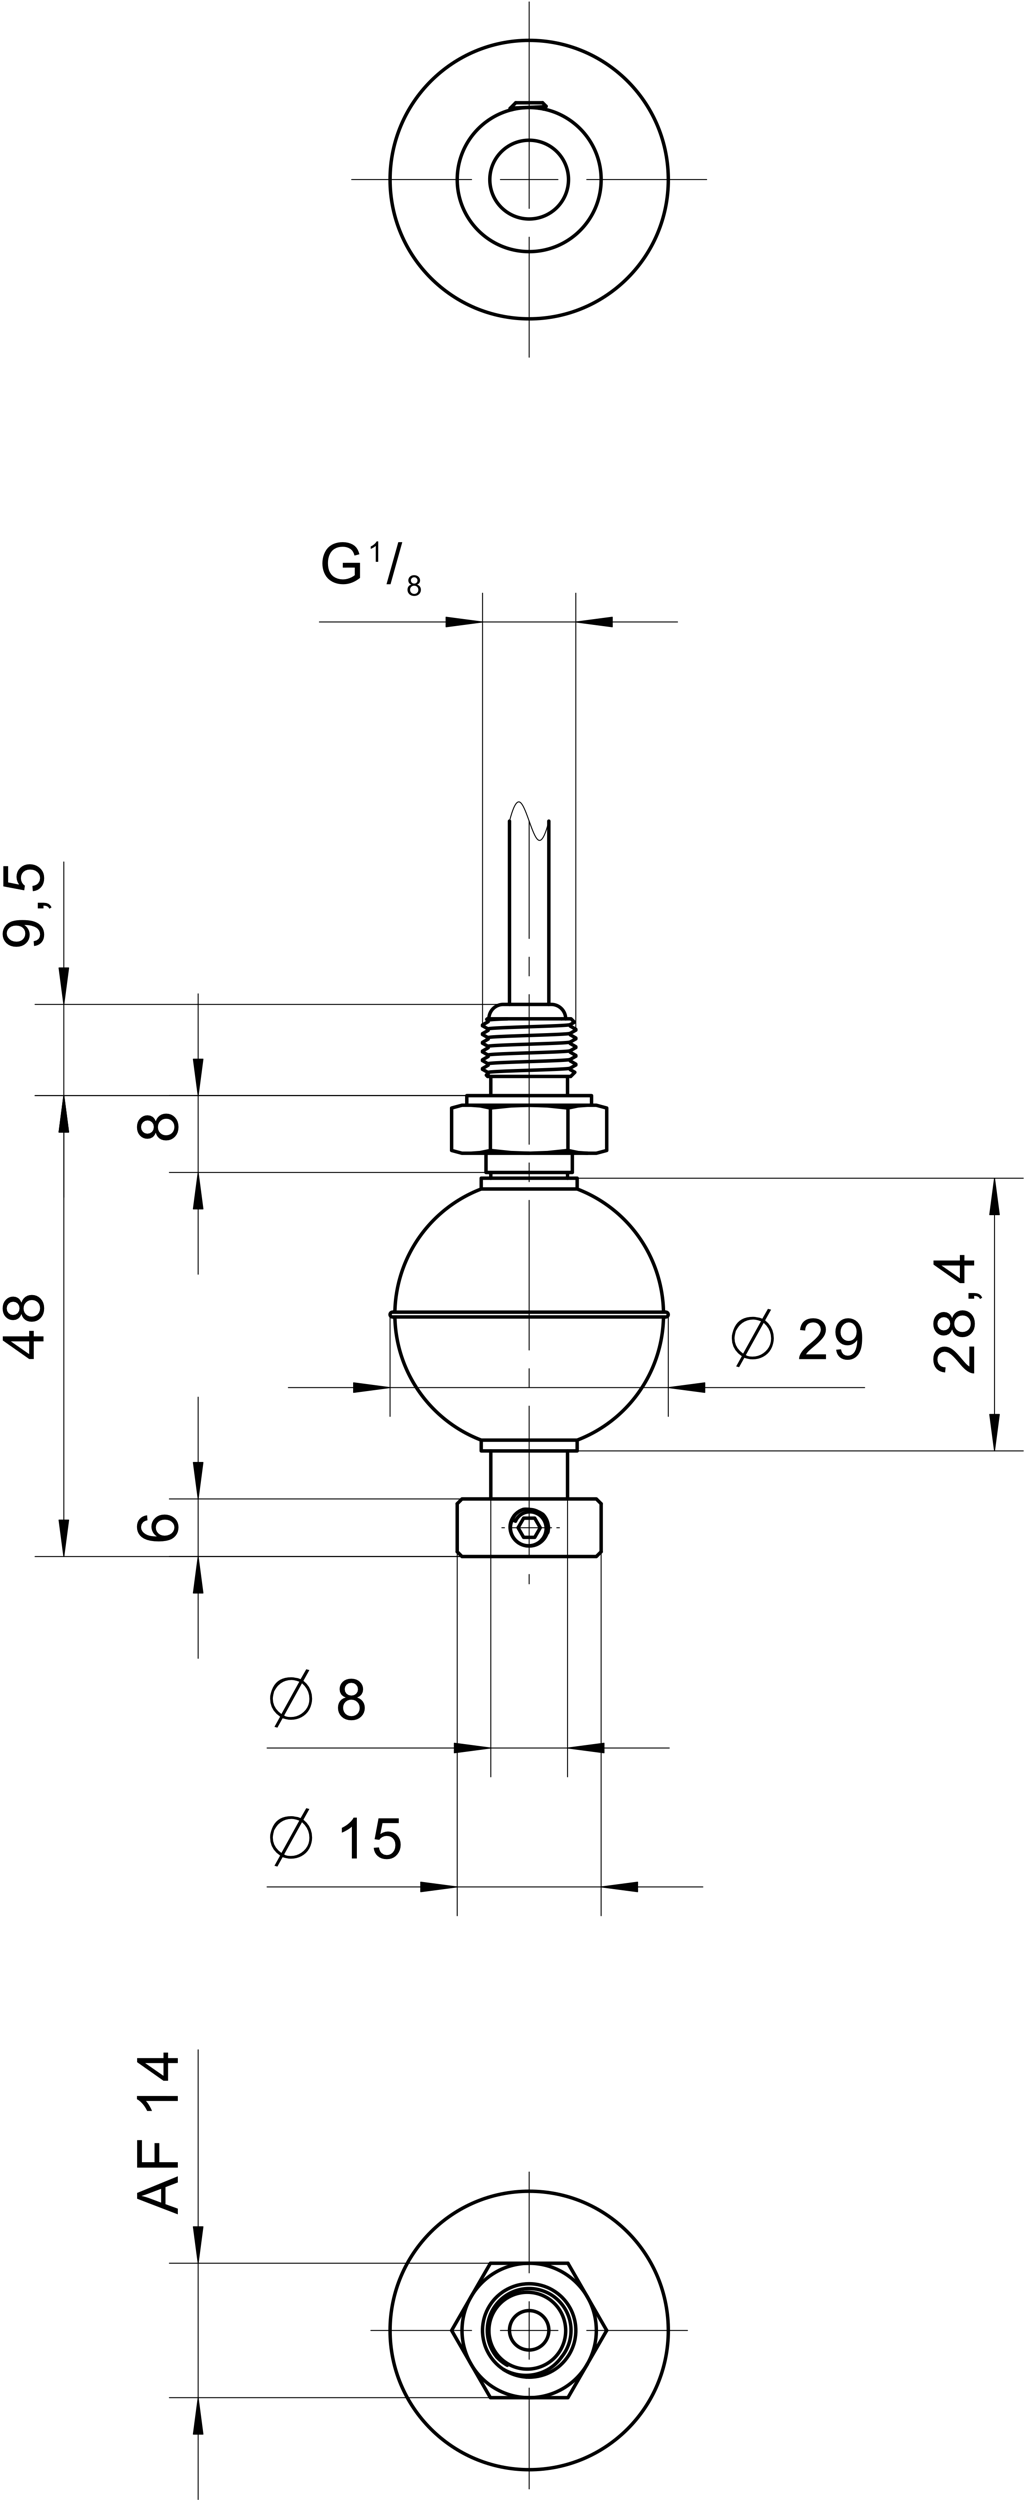 <svg fill="#000000" viewBox="0 0 202.67 492" xmlns="http://www.w3.org/2000/svg"><path d="m90.996 306.33h-57.637m57.637-11.338h-57.637m5.669 31.369v-51.401" fill="none" stroke="#000" stroke-linecap="round" stroke-linejoin="round" stroke-miterlimit="10" stroke-width=".189"/><path d="M28.97 298.204l.078.979-.5.158-.341.214-.316.445-.106.539.066.44.197.384.26.288.33.244.398.201.36.117.43.087.497.052.567.023-.33-.255-.268-.29-.207-.325-.145-.348-.087-.358-.029-.371.045-.473.136-.436.227-.4.319-.363.388-.304.44-.216.493-.13.548-.043.49.036.47.109.444.181.397.244.33.296.264.352.19.395.115.43.039.466-.038.473-.106.438-.182.4-.252.366-.324.327-.41.28-.503.217-.597.155-.69.093-.785.031-.879-.033-.776-.103-.676-.172-.574-.24-.472-.31-.331-.32-.257-.36-.184-.405-.11-.445-.037-.485.033-.452.099-.408.165-.366.234-.322.289-.272.341-.212.392-.152zm3.455 4.017l.498-.052.474-.16.41-.261.3-.347.183-.397.06-.417-.057-.396-.166-.356-.28-.319-.376-.25-.455-.149-.536-.049-.515.048-.434.148-.358.247-.266.32-.16.372-.054.422.054.423.16.377.266.332.351.258.417.154.484.052" fill-rule="evenodd"/><path d="m39.028 306.33-0.945 7.182m0 0h1.89m0 0-0.945-7.181m-0.912 7.181v-0.255m0 0.255v-0.255m0.096 0.255v-0.984m0.096 0.984v-1.712m0.096 1.712v-2.441m0.096 2.441v-3.172m0.096 3.172v-3.9m0.096 3.9v-4.63m0.096 4.63v-5.359m0.096 5.359v-6.088m0.096 6.088v-6.817m0.96 6.817v-0.255m0 0.255v-0.255m-0.096 0.255v-0.984m-0.096 0.984v-1.712m-0.096 1.712v-2.441m-0.096 2.441v-3.172m-0.096 3.172v-3.9m-0.096 3.9v-4.63m-0.096 4.63v-5.359m-0.096 5.359v-6.088m-0.096 6.088v-6.817m-0.048-11.703 0.945-7.181m0-1e-3h-1.89m0 0 0.945 7.182m0.912-7.182v0.254m0-0.254v0.254m-0.096-0.254v0.983m-0.096-0.983v1.714m-0.096-1.714v2.442m-0.096-2.442v3.171m-0.096-3.171v3.9m-0.096-3.9v4.63m-0.096-4.63v5.36m-0.096-5.36v6.089m-0.096-6.089v6.817m-0.96-6.817v0.254m0-0.254v0.254m0.096-0.254v0.983m0.096-0.983v1.714m0.096-1.714v2.442m0.096-2.442v3.171m0.096-3.171v3.9m0.096-3.9v4.63m0.096-4.63v5.36m0.096-5.36v6.089m0.096-6.089v6.817m57.687 0.363v54.691m15.117-54.691v54.691m20.031-5.669h-79.21" fill="none" stroke="#000" stroke-linecap="round" stroke-linejoin="round" stroke-miterlimit="10" stroke-width=".189"/><path d="M68.092 334.07l-.373-.17-.302-.215-.233-.254-.22-.458-.074-.537.04-.42.117-.385.197-.35.275-.316.34-.26.392-.186.444-.112.496-.038.5.039.446.115.396.19.347.268.279.32.2.354.12.388.04.42-.074.522-.221.451-.228.253-.293.211-.364.17.452.193.373.258.295.324.216.38.13.427.042.473-.045.494-.137.452-.226.41-.32.371-.39.307-.45.217-.507.132-.565.043-.564-.043-.507-.132-.45-.217-.391-.307-.319-.375-.227-.416-.137-.46-.045-.504.044-.492.132-.436.217-.378.304-.316.376-.239zm-.196-1.667l.09.516.275.413.422.27.529.091.517-.089.414-.267.274-.4.09-.48-.093-.497-.283-.41-.419-.278-.51-.093-.517.09-.418.27-.279.397zm-.317 3.7l.05.413.146.4.25.35.346.263.41.16.438.054.44-.051.39-.152.334-.25.254-.33.154-.385.05-.439-.053-.447-.157-.392-.264-.336-.34-.258-.395-.155-.447-.052-.437.052-.384.152-.332.255-.252.332-.152.382-.05.434M61.332 335.373l-.175.563-.236.51-.297.457-.361.404-.423.353-.456.285-.481.224-.506.158-.528.097-.553.03-.477-.02-.618-.12-.357-.098-.199-.06-1.033 1.85-.577-.16 1.114-2.007-.71-.563-.551-.633-.393-.708-.236-.782-.079-.853.02-.537.119-.538.19-.609.236-.541.283-.474.328-.405.375-.336.422-.28.475-.217.524-.155.576-.093.627-.031.378.02.438.079.477.08.537.198 1.114-1.948.614.16-1.172 2.107.615.575.48.64.341.708.206.774.068.842-.035.521zm-1.85-4.097l-3.518 6.344.32.165.43.1.543.032.572-.041.543-.12.513-.204.484-.283.45-.365.402-.433.312-.474.224-.513.133-.553.043-.592-.057-.695-.173-.655-.291-.612-.407-.57zm-2.047-.655l-.602.043-.562.13-.524.213-.488.301-.45.387-.25.289-.27.39-.294.493-.143.593-.087.477-.029.363.07.7.2.65.34.606.473.557.608.508 3.52-6.361-.575-.188-.504-.113-.433-.038" fill-rule="evenodd"/><path d="m96.667 344.01-7.183-0.945m0 0v1.89m0 0 7.183-0.945m-7.183-0.912h0.255m-0.255 0h0.255m-0.255 0.096h0.984m-0.984 0.096h1.712m-1.712 0.096h2.443m-2.443 0.096h3.17m-3.17 0.096h3.9m-3.9 0.096h4.63m-4.63 0.096h5.359m-5.359 0.096h6.088m-6.088 0.096h6.818m-6.818 0.96h0.255m-0.255 0h0.255m-0.255-0.096h0.984m-0.984-0.096h1.712m-1.712-0.096h2.443m-2.443-0.096h3.17m-3.17-0.096h3.9m-3.9-0.096h4.63m-4.63-0.096h5.359m-5.359-0.096h6.088m-6.088-0.096h6.818m15.482-0.048 7.18 0.945m0 0v-1.89m0 0-7.18 0.945m7.18 0.912h-0.253m0.253 0h-0.253m0.253-0.096h-0.981m0.981-0.096h-1.712m1.712-0.096h-2.44m2.44-0.096h-3.17m3.17-0.096h-3.899m3.899-0.096h-4.628m4.628-0.096h-5.357m5.357-0.096h-6.086m6.086-0.096h-6.816m6.816-0.96h-0.253m0.253 0h-0.253m0.253 0.096h-0.981m0.981 0.096h-1.712m1.712 0.096h-2.44m2.44 0.096h-3.17m3.17 0.096h-3.899m3.899 0.096h-4.628m4.628 0.096h-5.357m5.357 0.096h-6.086m6.086 0.096h-6.816m-7.924-302.95v-11.344m0 17.008v23.625m0-46.297v-23.624m-11.339 34.96h-23.621m29.292 0h11.339m5.669 0h23.621m-34.961-25.512v2.832m0 5.672v11.336m0 5.672v2.832m-14.172 267.21v71.635m28.345-71.635v71.635m20.033-5.67h-85.827" fill="none" stroke="#000" stroke-linecap="round" stroke-linejoin="round" stroke-miterlimit="10" stroke-width=".189"/><path d="M70.284 365.753H69.3v-6.27l-.261.227-.312.226-.362.227-.37.206-.344.17-.32.132v-.951l.4-.205.376-.224.346-.246.322-.266.372-.364.292-.356.212-.351h.633M73.605 363.655l1.032-.088.11.461.177.38.244.296.463.282.548.095.45-.06.4-.178.352-.298.274-.396.164-.473.054-.55-.053-.523-.159-.443-.264-.363-.345-.27-.412-.163-.477-.055-.454.055-.404.164-.342.247-.259.311-.924-.12.776-4.115h3.984v.94h-3.197l-.432 2.153.489-.28.505-.167.519-.057.505.046.464.138.422.225.38.32.317.388.225.441.135.494.045.545-.04.526-.118.488-.2.452-.275.414-.332.35-.376.273-.42.195-.465.116-.512.04-.522-.039-.472-.115-.421-.192-.372-.266-.308-.331-.233-.381-.16-.431M61.332 362.712l-.175.561-.236.51-.297.457-.361.405-.423.353-.456.286-.481.223-.506.16-.528.094-.553.032-.477-.02-.618-.118-.357-.1-.199-.06-1.033 1.849-.577-.159 1.114-2.009-.71-.56-.551-.635-.393-.708-.236-.78-.079-.856.02-.535.119-.538.19-.61.236-.54.283-.475.328-.404.375-.336.422-.28.475-.218.524-.153.576-.095.627-.029.378.019.438.08.477.078.537.2 1.114-1.949.614.16-1.172 2.107.615.574.48.642.341.706.206.775.068.841-.035.523zm-1.85-4.096l-3.518 6.343.32.165.43.1.543.033.572-.04.543-.122.513-.204.484-.284.45-.364.402-.434.312-.473.224-.512.133-.553.043-.594-.057-.694-.173-.655-.291-.612-.407-.57zm-2.047-.656l-.602.043-.562.128-.524.216-.488.301-.45.385-.25.291-.27.39-.294.493-.143.591-.087.478-.029.361.07.7.2.652.34.606.473.556.608.509 3.52-6.363-.575-.188-.504-.112-.433-.037" fill-rule="evenodd"/><path d="m90.052 371.35-7.181-0.945m-1e-3 0v1.89m0 1e-3 7.182-0.945m-7.182-0.912h0.254m-0.254 0h0.254m-0.254 0.096h0.983m-0.983 0.095h1.713m-1.713 0.097h2.442m-2.442 0.095h3.17m-3.17 0.097h3.9m-3.9 0.096h4.628m-4.628 0.095h5.358m-5.358 0.097h6.087m-6.087 0.096h6.816m-6.816 0.96h0.254m-0.254 0h0.254m-0.254-0.096h0.983m-0.983-0.097h1.713m-1.713-0.095h2.442m-2.442-0.096h3.17m-3.17-0.096h3.9m-3.9-0.097h4.628m-4.628-0.096h5.358m-5.358-0.095h6.087m-6.087-0.097h6.816m28.711-0.048 7.182 0.946m0 0v-1.89m0-1e-3 -7.182 0.946m7.182 0.912h-0.254m0.254 0h-0.254m0.254-0.096h-0.983m0.983-0.097h-1.712m1.712-0.095h-2.442m2.442-0.096h-3.171m3.171-0.096h-3.9m3.9-0.097h-4.628m4.628-0.096h-5.358m5.358-0.095h-6.087m6.087-0.097h-6.816m6.816-0.959h-0.254m0.254 0h-0.254m0.254 0.096h-0.983m0.983 0.095h-1.712m1.712 0.097h-2.442m2.442 0.095h-3.171m3.171 0.097h-3.9m3.9 0.096h-4.628m4.628 0.095h-5.358m5.358 0.097h-6.087m6.087 0.096h-6.816m12.864-112.59v20.037m-54.803-20.037v20.037m-20.032-5.671h113.51" fill="none" stroke="#000" stroke-linecap="round" stroke-linejoin="round" stroke-miterlimit="10" stroke-width=".189"/><path d="M162.684 266.535v.945h-5.296l.024-.348.09-.335.162-.358.216-.356.268-.352.248-.272.299-.294.346-.313.886-.745.421-.374.352-.34.285-.302.219-.267.255-.41.153-.398.05-.379-.105-.537-.316-.447-.305-.225-.363-.133-.418-.046-.443.048-.38.142-.315.237-.237.32-.144.393-.05.467-1.013-.104.088-.53.16-.466.231-.396.304-.33.368-.26.425-.186.484-.112.543-.036.545.039.487.12.427.2.366.28.294.338.21.378.127.414.041.455-.049.476-.148.47-.159.314-.22.327-.277.336-.263.281-.341.33-.417.375-1.012.867-.379.337-.237.232-.231.264-.185.266M164.688 265.627l.945-.087.175.575.285.392.387.226.481.075.426-.052.368-.156.312-.241.25-.31.202-.41.165-.53.081-.396.05-.401.016-.407-.006-.196-.22.294-.27.256-.318.216-.349.161-.368.096-.388.032-.479-.045-.438-.136-.402-.224-.364-.316-.301-.391-.216-.445-.128-.504-.044-.563.045-.579.135-.521.224-.46.313-.401.383-.327.428-.23.475-.14.517-.046.507.045.474.142.446.233.398.32.328.4.258.483.122.338.095.394.067.45.041.507.013.563-.013.589-.039.539-.068.489-.093.441-.12.39-.187.426-.229.374-.268.317-.31.265-.343.208-.371.15-.399.088-.429.029-.448-.03-.407-.1-.361-.16-.32-.229-.268-.288-.21-.341-.147-.393zm4.03-3.536l-.051-.526-.152-.449-.252-.368-.319-.277-.361-.166-.402-.056-.42.06-.38.178-.342.298-.271.391-.161.464-.055.533.05.479.154.415.255.352.334.265.379.159.43.052.427-.052.374-.159.318-.265.247-.36.147-.444.05-.524M152.268 264.439l-.175.562-.236.51-.298.457-.36.405-.423.352-.457.287-.48.221-.506.16-.528.095-.553.032-.479-.02-.614-.119-.359-.1-.199-.06-1.033 1.851-.577-.16 1.113-2.008-.708-.561-.55-.635-.395-.708-.236-.781-.079-.855.02-.536.119-.537.189-.61.237-.542.283-.472.328-.406.373-.336.424-.28.475-.217.524-.155.576-.092.627-.032.378.02.438.08.477.079.536.199 1.113-1.948.618.16-1.174 2.106.615.575.479.641.342.708.206.774.068.842-.035.522zm-1.85-4.096l-3.52 6.342.322.166.43.1.542.032.573-.04.543-.122.513-.202.483-.284.453-.366.4-.433.312-.473.223-.514.133-.552.046-.593-.059-.695-.175-.653-.289-.613-.407-.571zm-2.047-.656l-.602.042-.562.13-.526.214-.486.3-.448.387-.251.29-.272.39-.293.493-.143.592-.087.478-.029.361.068.7.203.652.338.605.474.556.608.51 3.52-6.363-.575-.187-.504-.113-.433-.037" fill-rule="evenodd"/><path d="m131.63 273.08 7.181 0.948m0 0v-1.892m0 0-7.181 0.944m7.181 0.914h-0.255m0.255 0h-0.255m0.255-0.097h-0.984m0.984-0.096h-1.712m1.712-0.096h-2.441m2.441-0.096h-3.17m3.17-0.095h-3.9m3.9-0.097h-4.63m4.63-0.097h-5.359m5.359-0.095h-6.088m6.088-0.096h-6.817m6.817-0.96h-0.255m0.255 0h-0.255m0.255 0.096h-0.984m0.984 0.096h-1.712m1.712 0.096h-2.441m2.441 0.097h-3.17m3.17 0.095h-3.9m3.9 0.096h-4.63m4.63 0.096h-5.359m5.359 0.096h-6.088m6.088 0.097h-6.817m-55.167 0.046-7.181-0.944m0 0v1.892m0 0 7.181-0.948m-7.181-0.911h0.253m-0.253 0h0.253m-0.253 0.096h0.981m-0.981 0.096h1.712m-1.712 0.096h2.44m-2.44 0.097h3.169m-3.169 0.095h3.9m-3.9 0.096h4.628m-4.628 0.096h5.357m-5.357 0.096h6.086m-6.086 0.097h6.816m-6.816 0.96h0.253m-0.253 0h0.253m-0.253-0.097h0.981m-0.981-0.096h1.712m-1.712-0.096h2.44m-2.44-0.096h3.169m-3.169-0.095h3.9m-3.9-0.097h4.628m-4.628-0.097h5.357m-5.357-0.095h6.086m-6.086-0.096h6.816m14.537 33.205h-84.093m85.038-90.709h-85.038m5.667 90.709v-90.709" fill="none" stroke="#000" stroke-linecap="round" stroke-linejoin="round" stroke-miterlimit="10" stroke-width=".189"/><path d="M8.564 263.984H6.647v3.476h-.903l-5.192-3.657V263h5.192v-1.083h.903V263h1.917zm-2.82 0H2.132l3.612 2.51v-2.51M4.22 258.597l-.17.372-.214.303-.255.232-.457.221-.539.075-.42-.04-.384-.117-.35-.198-.316-.274-.26-.34-.186-.392-.112-.444-.037-.496.037-.499.115-.45.192-.395.268-.346.32-.28.353-.2.388-.12.419-.04.523.075.45.22.254.228.21.295.17.364.193-.452.26-.374.324-.296.38-.214.427-.13.471-.044.494.046.452.137.412.227.37.318.306.392.219.45.13.506.045.564-.045.566-.13.505-.22.45-.304.393-.375.318-.417.227-.46.136-.503.045-.493-.042-.435-.131-.379-.22-.315-.303-.242-.377zm-1.668.196l.517-.09.414-.276.27-.42.09-.531-.09-.516-.265-.412-.402-.275-.478-.092-.499.094-.409.284-.279.417-.093.51.09.517.272.418.395.28zm3.701.318l.414-.05.401-.148.35-.249.26-.345.16-.41.055-.437-.05-.444-.152-.388-.252-.333-.33-.255-.385-.153-.439-.051-.446.053-.391.159-.339.264-.257.339-.155.394-.05.447.05.436.154.385.254.332.33.252.384.151.434.05" fill-rule="evenodd"/><path d="m12.57 306.33 0.947-7.18m0 0h-1.89m0 0 0.944 7.18m0.912-7.18v0.253m0-0.253v0.253m-0.097-0.253v0.982m-0.096-0.982v1.711m-0.095-1.711v2.44m-0.097-2.44v3.17m-0.095-3.17v3.9m-0.096-3.9v4.629m-0.097-4.629v5.357m-0.095-5.357v6.087m-0.096-6.087v6.815m-0.96-6.815v0.253m0-0.253v0.253m0.096-0.253v0.982m0.095-0.982v1.711m0.097-1.711v2.44m0.096-2.44v3.17m0.096-3.17v3.9m0.096-3.9v4.629m0.095-4.629v5.357m0.097-5.357v6.087m0.096-6.087v6.815m0.047-90.344-0.943 7.182m0 0h1.89m0 0-0.946-7.182m-0.912 7.182v-0.254m0 0.254v-0.254m0.096 0.254v-0.983m0.095 0.983v-1.712m0.097 1.712v-2.442m0.096 2.442v-3.171m0.096 3.171v-3.9m0.096 3.9v-4.63m0.095 4.63v-5.358m0.097 5.358v-6.088m0.096 6.088v-6.816m0.96 6.816v-0.254m0 0.254v-0.254m-0.097 0.254v-0.983m-0.096 0.983v-1.712m-0.095 1.712v-2.442m-0.097 2.442v-3.171m-0.095 3.171v-3.9m-0.096 3.9v-4.63m-0.097 4.63v-5.358m-0.095 5.358v-6.088m-0.096 6.088v-6.816m86.511-18.317h-92.226m85.037 17.951h-85.038m5.667 20.031v-66.017" fill="none" stroke="#000" stroke-linecap="round" stroke-linejoin="round" stroke-miterlimit="10" stroke-width=".189"/><path d="M6.712 186.185l-.088-.945.576-.176.392-.283.225-.386.076-.484-.053-.424-.156-.368-.241-.312-.311-.251-.41-.201-.529-.166-.397-.081-.4-.05-.405-.015-.198.005.295.221.255.27.216.318.16.348.098.368.03.388-.043.478-.136.44-.225.402-.316.363-.39.301-.446.216-.506.128-.561.044-.579-.045-.521-.133-.46-.224-.402-.315-.325-.383-.232-.428-.138-.473-.047-.519.047-.506.14-.475.233-.445.32-.398.401-.329.482-.257.338-.122.395-.094.45-.068.506-.042.563-.013.589.013.54.04.49.067.44.093.389.12.428.188.372.228.318.27.266.309.208.343.148.37.089.4.03.428-.033.45-.097.404-.163.362-.226.32-.29.268-.34.21-.394.149zm-3.536-4.028l-.525.05-.448.152-.372.252-.276.32-.165.36-.055.402.058.418.179.381.297.344.392.27.463.162.533.053.479-.049.416-.155.352-.254.264-.334.159-.38.052-.429-.052-.428-.159-.373-.264-.319-.361-.245-.443-.148-.524-.05M8.564 178.776h-1.12v-1.12h1.12l.559.055.437.164.337.282.254.412-.422.272-.17-.269-.235-.19-.32-.114-.44-.05M6.467 175.395l-.088-1.032.461-.111.379-.176.297-.244.281-.463.096-.548-.06-.449-.178-.401-.298-.352-.397-.274-.472-.164-.552-.054-.521.052-.443.158-.364.264-.27.347-.164.412-.053.477.055.452.164.406.245.342.312.26-.12.923-4.116-.776v-3.984h.942v3.197l2.152.432-.279-.489-.168-.505-.056-.52.045-.504.138-.464.226-.422.318-.381.39-.315.44-.226.495-.135.544-.045.525.04.488.117.454.199.413.277.35.332.273.376.196.42.114.465.04.512-.037.522-.116.472-.19.421-.268.372-.331.308-.381.233-.431.16" fill-rule="evenodd"/><path d="m12.57 197.67 0.947-7.182m0 0h-1.89m0 0 0.944 7.181m0.912-7.181v0.253m0-0.253v0.253m-0.097-0.253v0.983m-0.096-0.983v1.712m-0.095-1.712v2.44m-0.097-2.44v3.17m-0.095-3.17v3.899m-0.096-3.899v4.628m-0.097-4.628v5.357m-0.095-5.357v6.087m-0.096-6.087v6.816m-0.96-6.816v0.253m0-0.253v0.253m0.096-0.253v0.983m0.095-0.983v1.712m0.097-1.712v2.44m0.096-2.44v3.17m0.096-3.17v3.899m0.096-3.899v4.628m0.095-4.628v5.357m0.097-5.357v6.087m0.096-6.087v6.816m0.047 18.317-0.943 7.182m0 0h1.89m0 0-0.946-7.182m-0.912 7.182v-0.254m0 0.254v-0.254m0.096 0.254v-0.983m0.095 0.983v-1.712m0.097 1.712v-2.442m0.096 2.442v-3.171m0.096 3.171v-3.9m0.096 3.9v-4.63m0.095 4.63v-5.358m0.097 5.358v-6.088m0.096 6.088v-6.816m0.96 6.816v-0.254m0 0.254v-0.254m-0.097 0.254v-0.983m-0.096 0.983v-1.712m-0.095 1.712v-2.442m-0.097 2.442v-3.171m-0.095 3.171v-3.9m-0.096 3.9v-4.63m-0.097 4.63v-5.358m-0.095 5.358v-6.088m-0.096 6.088v-6.816m101.05 15.886h87.875m-87.875 53.67h87.875m-5.669-53.67v53.67" fill="none" stroke="#000" stroke-linecap="round" stroke-linejoin="round" stroke-miterlimit="10" stroke-width=".189"/><path d="M190.927 265h.945v5.296l-.348-.023-.335-.092-.358-.162-.356-.215-.352-.268-.272-.25-.294-.297-.313-.346-.745-.886-.375-.42-.339-.354-.302-.284-.267-.218-.41-.256-.397-.152-.38-.052-.538.106-.446.316-.225.305-.135.363-.044.418.047.443.143.379.237.316.32.237.393.144.467.05-.103 1.011-.533-.086-.464-.16-.396-.232-.33-.303-.26-.368-.186-.425-.112-.484-.037-.543.04-.547.118-.486.2-.426.282-.366.338-.295.378-.21.414-.126.454-.041.477.049.468.147.316.16.327.218.336.278.281.265.328.341.377.416.867 1.012.336.379.232.237.264.23.267.186M187.527 261.63l-.17.373-.214.302-.255.232-.457.22-.538.075-.42-.039-.385-.118-.35-.196-.317-.276-.26-.34-.185-.391-.112-.445-.037-.496.037-.5.116-.447.19-.397.269-.346.32-.278.353-.2.388-.12.42-.04.523.073.45.221.252.228.212.295.17.363.193-.452.259-.374.324-.294.381-.215.425-.13.474-.043.492.045.453.136.41.227.371.318.306.392.218.45.131.506.044.566-.044.564-.13.506-.22.451-.305.39-.374.32-.416.227-.462.136-.502.046-.494-.044-.434-.132-.379-.218-.316-.304-.24-.376zm-1.667.197l.516-.092.413-.275.271-.421.09-.53-.089-.516-.266-.413-.4-.275-.48-.092-.498.095-.409.283-.28.418-.092.511.09.516.27.419.397.278zm3.7.316l.413-.048.402-.148.349-.251.263-.345.16-.408.053-.44-.05-.442-.153-.388-.25-.334-.33-.255-.385-.153-.439-.051-.446.053-.392.158-.338.265-.257.34-.155.393-.052.447.052.437.152.384.255.332.332.252.383.152.433.05M191.872 255.587h-1.12v-1.12h1.12l.557.054.438.164.34.282.25.412-.421.273-.17-.27-.234-.189-.321-.114-.439-.051M191.872 249.052h-1.919v3.476h-.901l-5.192-3.656v-.804h5.192v-1.083h.901v1.083h1.919zm-2.82 0h-3.613l3.613 2.51v-2.51" fill-rule="evenodd"/><path d="m195.88 231.87-0.946 7.182m0 0h1.891m0 0-0.945-7.182m-0.912 7.182v-0.254m0 0.254v-0.254m0.094 0.254v-0.983m0.098 0.983v-1.712m0.096 1.712v-2.442m0.095 2.442v-3.171m0.097 3.171v-3.9m0.096 3.9v-4.63m0.096 4.63v-5.358m0.094 5.358v-6.088m0.097 6.088v-6.816m0.96 6.816v-0.254m0 0.254v-0.254m-0.095 0.254v-0.983m-0.098 0.983v-1.712m-0.094 1.712v-2.442m-0.096 2.442v-3.171m-0.097 3.171v-3.9m-0.095 3.9v-4.63m-0.096 4.63v-5.358m-0.098 5.358v-6.088m-0.094 6.088v-6.816m-0.048 53.304 0.945-7.182m0 0h-1.89m-1e-3 0 0.946 7.182m0.911-7.182v0.255m0-0.255v0.255m-0.095-0.255v0.984m-0.098-0.984v1.714m-0.094-1.714v2.442m-0.096-2.442v3.172m-0.097-3.172v3.9m-0.095-3.9v4.63m-0.096-4.63v5.359m-0.098-5.359v6.088m-0.094-6.088v6.818m-0.96-6.818v0.255m0-0.255v0.255m0.094-0.255v0.984m0.098-0.984v1.714m0.096-1.714v2.442m0.095-2.442v3.172m0.097-3.172v3.9m0.096-3.9v4.63m0.096-4.63v5.359m0.094-5.359v6.088m0.097-6.088v6.818m-100.79-83.469v-84.97m18.371 85.824v-85.823m20.031 5.669h-70.536" fill="none" stroke="#000" stroke-linecap="round" stroke-linejoin="round" stroke-miterlimit="10" stroke-width=".189"/><path d="M67.515 111.704v-.94l3.394-.005v2.972l-.394.293-.4.255-.406.216-.413.177-.417.136-.424.097-.428.059-.435.019-.464-.02-.447-.06-.429-.1-.413-.142-.395-.181-.452-.281-.394-.339-.334-.395-.274-.449-.178-.392-.137-.41-.099-.427-.059-.446-.02-.462.02-.463.059-.448.096-.436.137-.423.175-.412.273-.474.326-.41.378-.345.434-.279.377-.177.401-.137.423-.099.447-.06.466-.019.562.031.522.096.486.157.436.212.368.259.3.31.244.371.202.436.16.506-.957.262-.201-.546-.247-.416-.325-.314-.44-.244-.344-.117-.367-.072-.393-.023-.463.024-.419.075-.374.124-.48.255-.379.325-.288.379-.215.414-.134.379-.095.395-.059.412-.018.426.023.514.069.47.113.427.161.381.286.44.357.358.433.273.48.196.499.116.52.039.454-.03.449-.086.441-.147.403-.181.33-.19.262-.197v-1.492M74.495 110.565h-.49v-3.134l-.133.113-.155.113-.181.112-.185.104-.172.084-.16.067v-.476l.2-.103.188-.112.173-.122.16-.132.187-.183.145-.179.107-.174h.316M76.124 114.983l2.323-8.286h.786l-2.316 8.286M81.024 115.047l-.187-.086-.152-.106-.114-.128-.111-.228-.037-.271.02-.21.059-.191.098-.176.137-.156.17-.132.197-.092.221-.056.248-.019.25.019.224.058.198.095.172.135.14.16.1.176.06.194.02.21-.037.261-.11.224-.114.127-.147.106-.181.086.225.096.187.129.148.163.107.189.065.213.022.236-.023.247-.07.227-.112.205-.158.185-.196.154-.226.109-.253.065-.283.022-.281-.022-.253-.065-.226-.11-.196-.153-.158-.186-.115-.21-.068-.23-.023-.251.023-.247.065-.217.11-.19.15-.157.19-.121zm-.097-.834l.045.259.137.204.21.137.265.044.259-.044.206-.133.136-.2.047-.24-.048-.25-.14-.203-.21-.139-.255-.047-.258.044-.209.136-.14.198zm-.16 1.85l.025.206.073.2.126.176.173.131.204.08.218.027.222-.026.195-.076.166-.125.127-.165.077-.192.025-.22-.026-.223-.079-.196-.133-.17-.17-.127-.195-.078-.224-.025-.219.025-.192.076-.165.128-.127.166-.075.19-.026.218" fill-rule="evenodd"/><path d="m95.037 122.41-7.18-0.945m0 0v1.892m0 0 7.18-0.946m-7.18-0.911h0.252m-0.252 0h0.252m-0.252 0.095h0.982m-0.982 0.095h1.712m-1.712 0.097h2.44m-2.44 0.096h3.17m-3.17 0.096h3.9m-3.9 0.096h4.628m-4.628 0.097h5.358m-5.358 0.095h6.087m-6.087 0.096h6.815m-6.815 0.961h0.252m-0.252 0h0.252m-0.252-0.097h0.982m-0.982-0.097h1.712m-1.712-0.094h2.44m-2.44-0.097h3.17m-3.17-0.096h3.9m-3.9-0.095h4.628m-4.628-0.098h5.358m-5.358-0.095h6.087m-6.087-0.095h6.815m18.736-0.05 7.182 0.947m0 0v-1.892m0 0-7.182 0.946m7.182 0.913h-0.255m0.255 0h-0.255m0.255-0.097h-0.983m0.983-0.097h-1.714m1.714-0.094h-2.442m2.442-0.097h-3.171m3.171-0.096h-3.9m3.9-0.095h-4.63m4.63-0.098h-5.36m5.36-0.095h-6.087m6.087-0.095h-6.818m6.818-0.96h-0.255m0.255 0h-0.255m0.255 0.095h-0.983m0.983 0.095h-1.714m1.714 0.097h-2.442m2.442 0.096h-3.171m3.171 0.096h-3.9m3.9 0.096h-4.63m4.63 0.097h-5.36m5.36 0.095h-6.087m6.087 0.096h-6.818m-17.184 323.04h-63.23m63.23 26.457h-63.23m5.67 20.031v-88.483" fill="none" stroke="#000" stroke-linecap="round" stroke-linejoin="round" stroke-miterlimit="10" stroke-width=".189"/><path d="M35.021 435.79l-8.012-3.076v-1.142l8.012-3.281v1.209l-2.426.935v3.349l2.426.88zm-3.29-2.311v-2.718l-2.702 1.015-.438.155-.394.13-.346.106.513.116.51.144.507.171 2.35.88M35.021 426.588H27.01v-5.405h.946v4.345h2.481v-3.761h.945v3.761h3.64M35.021 412.493v.983h-6.269l.227.263.226.31.226.363.206.37.17.343.132.319h-.951l-.204-.4-.225-.373-.245-.347-.266-.322-.365-.373-.356-.292-.351-.21v-.634M35.021 406.017h-1.918v3.478h-.901l-5.193-3.658v-.802h5.193v-1.083h.9v1.083h1.92zm-2.82 0h-3.613l3.614 2.51v-2.51" fill-rule="evenodd"/><path d="m39.028 445.41 0.945-7.182m0 0h-1.89m0 0 0.945 7.182m0.912-7.182v0.255m0-0.255v0.255m-0.096-0.255v0.984m-0.096-0.984v1.714m-0.096-1.714v2.442m-0.096-2.442v3.17m-0.096-3.17v3.9m-0.096-3.9v4.63m-0.096-4.63v5.359m-0.096-5.359v6.089m-0.096-6.089v6.818m-0.96-6.818v0.255m0-0.255v0.255m0.096-0.255v0.984m0.096-0.984v1.714m0.096-1.714v2.442m0.096-2.442v3.17m0.096-3.17v3.9m0.096-3.9v4.63m0.096-4.63v5.359m0.096-5.359v6.089m0.096-6.089v6.818m0.048 26.821-0.945 7.181m0 0h1.89m0 0-0.945-7.181m-0.912 7.181v-0.254m0 0.254v-0.254m0.096 0.254v-0.984m0.096 0.984v-1.712m0.096 1.712v-2.442m0.096 2.442v-3.17m0.096 3.17v-3.9m0.096 3.9v-4.629m0.096 4.629v-5.359m0.096 5.359v-6.088m0.096 6.088v-6.817m0.96 6.817v-0.254m0 0.254v-0.254m-0.096 0.254v-0.984m-0.096 0.984v-1.712m-0.096 1.712v-2.442m-0.096 2.442v-3.17m-0.096 3.17v-3.9m-0.096 3.9v-4.629m-0.096 4.629v-5.359m-0.096 5.359v-6.088m-0.096 6.088v-6.817m65.148-7.923v-11.34m0 17.008v19.843m0-42.519v-19.842m-11.339 31.181h-19.84m25.511 0h11.339m5.669 0h19.843m-31.183 5.669v-11.34m0 17.008v17.008m0-39.684v-17.009m-11.339 28.348h-17.005m22.676 0h11.339m5.669 0h17.007m-36.851-227.9h-62.361m70.865-15.119h-70.865m5.669 35.151v-55.181" fill="none" stroke="#000" stroke-linecap="round" stroke-linejoin="round" stroke-miterlimit="10" stroke-width=".189"/><path d="M30.676 222.915l-.17.372-.213.302-.257.232-.455.222-.538.073-.42-.039-.386-.117-.35-.197-.315-.275-.261-.34-.186-.392-.111-.444-.038-.496.039-.5.114-.447.19-.396.269-.346.32-.279.353-.2.388-.121.42-.04.523.074.45.222.253.226.212.296.169.363.193-.452.26-.373.323-.295.38-.216.427-.13.473-.042.492.045.454.136.41.228.37.318.306.392.22.449.13.508.045.564-.044.564-.131.508-.22.448-.305.393-.375.318-.416.226-.46.138-.503.044-.493-.043-.436-.132-.379-.219-.314-.302-.242-.378zm-1.667.197l.518-.092.412-.275.27-.421.09-.53-.09-.517-.265-.413-.4-.273-.48-.092-.497.094-.41.283-.278.419-.094.51.09.515.272.42.396.279zm3.7.316l.415-.05.4-.147.35-.25.262-.345.16-.41.053-.438-.05-.443-.151-.388-.252-.333-.33-.255-.385-.153-.438-.05-.447.053-.39.157-.338.264-.259.341-.154.394-.052.446.05.438.154.384.254.332.332.252.383.15.433.051" fill-rule="evenodd"/><path d="m39.028 230.74-0.945 7.181m0 0h1.89m0 0-0.945-7.181m-0.912 7.181v-0.254m0 0.254v-0.254m0.096 0.254v-0.982m0.096 0.982v-1.712m0.096 1.712v-2.441m0.096 2.441v-3.17m0.096 3.17v-3.9m0.096 3.9v-4.629m0.096 4.629v-5.358m0.096 5.358v-6.088m0.096 6.088v-6.817m0.96 6.817v-0.254m0 0.254v-0.254m-0.096 0.254v-0.982m-0.096 0.982v-1.712m-0.096 1.712v-2.441m-0.096 2.441v-3.17m-0.096 3.17v-3.9m-0.096 3.9v-4.629m-0.096 4.629v-5.358m-0.096 5.358v-6.088m-0.096 6.088v-6.817m-0.048-15.483 0.945-7.181m0 0h-1.89m0 0 0.945 7.181m0.912-7.181v0.255m0-0.255v0.255m-0.096-0.255v0.984m-0.096-0.984v1.712m-0.096-1.712v2.441m-0.096-2.441v3.172m-0.096-3.172v3.9m-0.096-3.9v4.63m-0.096-4.63v5.359m-0.096-5.359v6.088m-0.096-6.088v6.817m-0.96-6.817v0.255m0-0.255v0.255m0.096-0.255v0.984m0.096-0.984v1.712m0.096-1.712v2.441m0.096-2.441v3.172m0.096-3.172v3.9m0.096-3.9v4.63m0.096-4.63v5.359m0.096-5.359v6.088m0.096-6.088v6.817m69.118-53.657-0.12 0.46m0 0-0.12 0.433m-1e-3 0-0.121 0.407m0 0-0.121 0.379m0 0-0.122 0.35m0 1e-3 -0.121 0.32m0 0-0.12 0.293m0 0-0.121 0.26m-1e-3 0-0.102 0.194m0 0-0.101 0.171m0 0-0.102 0.148m0 0-0.101 0.124m0 0-0.107 0.105m0 0-0.108 0.079m1e-3 0-0.106 0.05m0-1e-3 -0.09 0.02m0 0-0.093-1e-3m0 0-0.09-0.021m1e-3 -1e-3 -0.092-0.043m0 0-0.09-0.063m0 0-0.091-0.081m0 0-0.108-0.122m-1e-3 0-0.109-0.146m0 0-0.11-0.168m1e-3 0-0.108-0.19m0 0-0.11-0.208m1e-3 1e-3 -0.156-0.329m0 0-0.156-0.357m0 0-0.155-0.383m0 0-0.156-0.402m0 0-0.156-0.418m0 0-0.155-0.428m0 0-0.157-0.433m0 0-0.155-0.433m1e-3 0-0.156-0.428m0 0-0.157-0.418m0 0-0.154-0.402m0 0-0.156-0.383m0 0-0.156-0.357m-1e-3 0-0.155-0.328m0-1e-3 -0.108-0.207m0 0-0.11-0.19m0 0-0.11-0.168m1e-3 0-0.11-0.146m0 0-0.107-0.122m-1e-3 0-0.09-0.081m0 0-0.09-0.063m0 0-0.091-0.042m0-1e-3 -0.092-0.02m0 0-0.091-2e-3m0 0-0.09 0.02m-1e-3 0-0.1 0.047m-1e-3 0-0.101 0.073m0 0-0.103 0.096m0 0-0.101 0.12m0 0-0.107 0.152m0 0-0.105 0.179m0 0-0.108 0.204m0 0-0.122 0.26m0 0-0.12 0.29m1e-3 1e-3 -0.12 0.322m-1e-3 0-0.122 0.35m0-1e-3 -0.12 0.379m0 0-0.122 0.407m0 0-0.121 0.433m0 0-0.121 0.46" fill="none" stroke="#000" stroke-linecap="round" stroke-linejoin="round" stroke-miterlimit="10" stroke-width=".189"/><path d="M101.579 20.224h5.292M107.564 20.92h.003v.008l-.007.008-.033.008-.066.016h-.02l-.022.008h-.024l-.026.008h-.057l-.064.008-.07.008-.075.008h-.084l-.046.008h-.045l-.196.016-.217.008-.118.008-.121.008h-.062l-.065.008h-.13l-.272.016-.284.008-.148.008-.151.008-.152.008h-.153l-.311.016-.315.008-.078.008h-.16l-.079.008-.159.008h-.157l-.31.016-.305.008-.074.008h-.15l-.073.008h-.143l-.14.008-.273.016-.257.008h-.063l-.06.008h-.119l-.113.008-.108.008-.2.008-.18.016h-.041l-.04.008h-.076l-.07.008-.062.008-.107.008-.083.008-.017.008h-.015l-.013.008h-.01l-.02.008h-.01l.003.016M106.208 21.312l.055-.008.127-.008.117-.016.11-.008.102-.016.048-.008h.045l.043-.008.04-.008.074-.016.063-.008.052-.016.043-.008.018-.008.014-.008.01-.008M107.192 21.4v-.248" fill="none" stroke="#000" stroke-linecap="round" stroke-linejoin="round" stroke-miterlimit="10" stroke-width=".68"/><path d="M107.17 21.16l.051-.032.052-.024.06-.04.062-.032.065-.04.067-.04.016-.008.016-.008M100.47 21.352l.078.048.076.04.079.048.076.048.078.04M107.192 21.4h-.001l-.005.008-.005.008-.021.016-.032.008-.068.024M107.564 20.92l-.693-.696M101.579 20.224l-1.112 1.112" fill="none" stroke="#000" stroke-linecap="round" stroke-linejoin="round" stroke-miterlimit="10" stroke-width=".68"/><path d="m131.63 35.344c0 15.135-12.268 27.403-27.403 27.403-15.132 0-27.4-12.268-27.4-27.403 0-15.136 12.268-27.4 27.4-27.4 14.948 0 27.137 11.976 27.397 26.92z" fill="none" stroke="#000" stroke-linecap="round" stroke-linejoin="round" stroke-miterlimit="10" stroke-width=".68"/><path d="m111.97 35.344a7.75 7.75 0 0 1-7.748 7.752 7.752 7.752 0 0 1-7.748-7.752c0-4.28 3.47-7.744 7.748-7.744a7.746 7.746 0 0 1 7.748 7.608z" fill="none" stroke="#000" stroke-linecap="round" stroke-linejoin="round" stroke-miterlimit="10" stroke-width=".68"/><path d="m118.4 35.344c0 7.832-6.345 14.175-14.173 14.175-7.827 0-14.172-6.343-14.172-14.175 0-7.824 6.345-14.176 14.172-14.176 7.733 0 14.037 6.2 14.172 13.928zm-6.983 423.29a7.56 7.56 0 1 1-2e-3 -0.133z" fill="none" stroke="#000" stroke-linecap="round" stroke-linejoin="round" stroke-miterlimit="10" stroke-width=".68"/><path d="m131.63 458.64c0 15.133-12.268 27.401-27.403 27.401-15.132 0-27.4-12.268-27.4-27.401 0-15.134 12.268-27.403 27.4-27.403 14.948 0 27.137 11.98 27.397 26.924z" fill="none" stroke="#000" stroke-linecap="round" stroke-linejoin="round" stroke-miterlimit="10" stroke-width=".68"/><path d="m108.1 458.64a3.874 3.874 0 1 1 0-0.068z" fill="none" stroke="#000" stroke-linecap="round" stroke-linejoin="round" stroke-miterlimit="10" stroke-width=".68"/><path d="m110.6 463.86a8.249 8.249 0 0 0-6.379-13.476 8.247 8.247 0 0 0-6.376 13.476m1.345 2.463a9.198 9.198 0 0 0 4.444 1.482m12.044-2.559 1.804-3.126 2.015-3.488m-3.819 6.614a13.223 13.223 0 0 0 0-13.229" fill="none" stroke="#000" stroke-linecap="round" stroke-linejoin="round" stroke-miterlimit="10" stroke-width=".68"/><path d="m119.5 458.64-2.015-3.488-1.804-3.127m-22.911 13.229a13.225 13.225 0 0 0 11.454 6.614m-11.454-19.843a13.224 13.224 0 0 0 0 13.228m11.454-19.842h0a13.225 13.225 0 0 0-11.455 6.614m22.912 0a13.228 13.228 0 0 0-11.457-6.614m0 26.457c4.727 0 9.095-2.521 11.457-6.615m-3.82-19.842h-7.637" fill="none" stroke="#000" stroke-linecap="round" stroke-linejoin="round" stroke-miterlimit="10" stroke-width=".68"/><path d="M115.681 452.021l-1.805-3.126-2.015-3.488M104.224 445.407h-7.636M96.588 445.407l-2.015 3.488-1.804 3.126M88.95 458.636l2.014 3.488 1.805 3.125M92.77 452.021l-1.806 3.127-2.013 3.488M92.77 465.25l1.803 3.125 2.015 3.489M96.588 471.864h7.636M111.861 471.864l2.015-3.49 1.805-3.125M104.224 471.864h7.637M107.957 450.236l-.124-.055M103.675 467.81l.486.017h.156l.155-.003.155-.005.154-.009.614-.058.607-.099.6-.138.593-.18.146-.052.145-.055.146-.055.143-.058.282-.126.278-.132.54-.293.52-.328.253-.179.248-.188.061-.048.06-.05.06-.047.06-.05.118-.1.116-.103.444-.428.413-.455.383-.483.352-.51.042-.064.042-.067.04-.067.04-.066.078-.134.076-.134.143-.274.135-.275.24-.566.204-.583.085-.296.079-.3.017-.076.016-.077.017-.076.015-.076.03-.152.028-.152.08-.61.042-.614-.001-.616-.042-.618-.01-.077-.007-.077-.01-.079-.01-.076-.023-.153-.024-.154-.057-.303-.067-.3-.164-.592-.202-.582-.117-.285-.127-.284-.067-.14-.07-.139-.071-.137-.074-.138-.317-.529-.35-.505-.383-.48-.417-.458-.11-.111-.11-.108-.114-.107-.116-.104-.233-.201-.239-.195-.497-.361-.522-.327-.268-.152-.276-.143-.14-.068-.141-.065-.141-.064-.143-.06-.577-.219-.59-.177-.599-.137-.61-.099-.155-.019-.154-.014-.155-.014-.155-.01-.31-.012-.307-.003-.613.025-.612.068-.306.05-.304.058-.152.035-.15.036-.15.039-.15.04-.587.19-.57.229-.556.263-.54.304-.133.082-.13.085-.13.085-.126.088-.25.183-.242.19-.466.402-.437.433-.207.228-.2.236-.098.122-.098.122-.093.124-.09.125-.342.514-.305.533-.271.553-.234.574-.026.072-.025.073-.026.074-.025.073-.047.15-.044.147-.084.299-.07.3-.114.603-.072.612-.02.308-.012.31v.31l.006.156.006.155.05.614.095.608.133.601.173.592.025.074.026.073.025.075.026.073.057.145.057.145.12.283.132.279.287.544.324.523.176.254.184.248.048.062.048.06.048.061.05.06.1.12.1.118.424.449.452.42.479.388.51.356M107.981 450.247l-.024-.011" fill="none" stroke="#000" stroke-linecap="round" stroke-linejoin="round" stroke-miterlimit="10" stroke-width=".68"/><path d="M99.193 466.327l.355.188.361.171.367.155.373.14.38.122.385.105.194.047.196.042.099.02.099.019.098.016.1.017.397.052.399.036.397.018.398-.002.397-.018.397-.036.199-.026.199-.029.1-.016.098-.019.1-.017.098-.021.39-.091.383-.11.379-.125.369-.143.365-.16.359-.178.088-.047.088-.049.088-.05.088-.05.172-.103.17-.108.329-.226.317-.24.304-.255.292-.27.28-.284.268-.3.065-.077.064-.077.063-.079.063-.08.12-.16.12-.165M99.921 465.49l-.288-.165-.278-.176-.272-.188-.263-.198-.256-.208-.247-.219-.121-.115-.117-.116-.118-.119-.113-.122" fill="none" stroke="#000" stroke-linecap="round" stroke-linejoin="round" stroke-miterlimit="10" stroke-width=".68"/><path d="m104.22 311.7v-1.841m0-3.681v-29.451m0-3.681v-3.682m0-3.681v-29.452m0-3.68v-3.683m0-3.68v-29.452m0-3.681v-3.68m0-3.682v-23.09m-5.376 139.06h0.516m1.031 0h8.245m1.03 0h0.515" fill="none" stroke="#000" stroke-linecap="round" stroke-linejoin="round" stroke-miterlimit="10" stroke-width=".189"/><path d="m96.667 230.74v1.135m0 53.668v9.448m15.117-1e-3v-9.447m0-53.668v-1.135m-15.196-12.68 4.028-0.42 3.608-0.128m0 0 3.61 0.128 4.027 0.42m0 0v8.352m0 0-4.028 0.419-3.609 0.129m0 0-3.608-0.13-4.028-0.418m0-8.352v8.352m19.093 0.548h-11.457" fill="none" stroke="#000" stroke-linecap="round" stroke-linejoin="round" stroke-miterlimit="10" stroke-width=".68"/><path d="m115.68 226.96-1.805-0.13-2.015-0.418m-7.637 0.548h-11.455m3.819-0.548-2.015 0.419-1.804 0.129m1e-3 -9.448 1.803 0.128 2.015 0.42m7.636-0.548h-11.455m19.092 0.548 2.015-0.42 1.805-0.128m0 0h-11.457m15.276 0.548v8.352m-30.55-8.352v8.352m27.558-8.9v-1.89m-24.567-1e-3v1.891m12.283-1.891h-12.283m24.567 0h-12.284m-6.376-15.118h-1.87m16.494 0h-1.87m1.805 11.34h-16.363m16.684 18.897v-3.78m-17.008 0v3.78m8.504 0h8.504m-17.008 0h8.504m7.56-15.119v-3.778m-15.117 0v3.778m20.786 11.339 2.047-0.548m-2.047 0.548h-1.772m3.819-8.9-2.047-0.548m0 0h-1.772m-24.685 0-2.045 0.548m3.819-0.548h-1.774m-2.046 8.9 2.046 0.548m1.774 0h-1.774m4.982-26.457-0.114 0.114m17.263 0.542-0.655-0.656m-17.432 9.937 1.09 0.632m-1.094-2.348 1.095 0.633m-1.092-2.345 1.092 0.63m-1.095-2.345 1.095 0.632m-1.094-2.346 1.094 0.632m-1.094-2.345 1.094 0.631m-0.247-1.857 0.247 0.143m16.171 0.868 0.41-0.239 0.41-0.236m-0.827 2.193 0.556-0.322 0.557-0.323m-1.108 2.355 0.559-0.323 0.556-0.321m-1.12 2.361 0.556-0.321 0.557-0.323m-1.108 2.354 0.557-0.322 0.558-0.321m-1.12 2.361 0.557-0.321 0.556-0.323m-13.487-9.081h-2.073" fill="none" stroke="#000" stroke-linecap="round" stroke-linejoin="round" stroke-miterlimit="10" stroke-width=".68"/><path d="M96.13 211.063l.02-.018.07-.021.125-.023.019-.004.02-.002.021-.003.022-.003.045-.005.05-.005.106-.012.12-.011.273-.021.324-.023.088-.005.091-.006.048-.002.047-.004.048-.002.05-.004.2-.01.211-.011.22-.01.23-.013.24-.01.246-.011.13-.007.129-.005.133-.005.135-.006.273-.012.281-.01.576-.022.603-.021.154-.007.155-.005.079-.003.079-.002.078-.004.08-.002.32-.012.319-.01.645-.022.652-.022.33-.011.33-.012.083-.003.081-.002.084-.003.082-.003.164-.006.164-.006.646-.021.635-.023.313-.01.31-.011.154-.007.154-.005.152-.005.148-.006.58-.022.552-.022.264-.01.258-.011.064-.004.063-.003.063-.002.06-.003.124-.005.118-.006.454-.022.409-.023.19-.01.18-.011.086-.007.083-.004.081-.007.076-.005.145-.01.132-.011.12-.012.107-.011.095-.01.081-.013.037-.005.034-.005.029-.007.027-.004.076-.024M96.13 209.35l.006-.01.008-.005.01-.007.015-.004.016-.007.105-.022.154-.022.096-.01.11-.012.03-.002.03-.004.031-.002.032-.003.066-.005.069-.007.304-.021.35-.022.191-.012.203-.01.105-.006.11-.006.054-.002.056-.004.056-.002.058-.003.474-.021.507-.023.267-.01.274-.013.14-.004.141-.006.146-.006.147-.005.294-.012.3-.01.305-.011.307-.012.314-.011.317-.01.16-.006.161-.005.082-.003.081-.003.081-.004.082-.002.656-.023.653-.021.653-.022.654-.022.08-.003.084-.003.08-.002.081-.004.16-.006.16-.005.316-.01.312-.011.307-.012.3-.01.3-.012.293-.012.145-.005.143-.005.141-.006.139-.005.272-.012.263-.01.502-.022.467-.023.057-.002.055-.003.055-.004.054-.001.107-.006.104-.006.199-.011.188-.012.34-.021.296-.022.068-.006.062-.006.031-.002.03-.002.03-.004.028-.002.105-.011.092-.012.146-.021.093-.023.016-.005.012-.006.004-.002M96.13 207.636v-.001l.03-.022.081-.024.03-.005.032-.005.036-.006.039-.005.086-.01.099-.013.112-.009.123-.012.137-.01.149-.013.04-.002.04-.003.041-.003.042-.002.084-.006.088-.006.184-.011.193-.01.419-.022.457-.023.123-.006.122-.006.064-.001.063-.004.064-.003.064-.002.261-.011.269-.01.557-.023.584-.022.15-.006.151-.006.153-.005.155-.005.312-.012.315-.011.638-.023.647-.021.164-.005.165-.006.082-.002.082-.004.083-.003.083-.003.33-.01.328-.012.652-.022.645-.021.318-.012.319-.01.078-.003.079-.003.079-.004.077-.001.155-.006.153-.006.597-.022.574-.022.277-.011.272-.01.134-.007.13-.006.13-.005.126-.005.244-.012.237-.01.226-.012.215-.01.209-.011.197-.012.047-.003.046-.002.048-.004.046-.002.09-.006.086-.006.314-.021.266-.023.114-.01.103-.011.045-.007.046-.005.02-.003.02-.002.019-.003.018-.003.17-.04M96.13 205.921l.002-.002.003-.006.008-.006.06-.022.114-.022.076-.011.09-.012.049-.004.052-.007.056-.005.06-.005.267-.023.312-.021.173-.012.187-.011.047-.003.05-.002.05-.003.05-.004.103-.004.106-.007.216-.01.227-.011.236-.01.244-.013.253-.01.263-.012.135-.006.136-.005.069-.003.07-.001.07-.004.07-.003.575-.022.598-.022.305-.01.312-.012.157-.006.16-.005.159-.005.161-.007.648-.021.65-.022.329-.012.327-.01.165-.006.164-.006.083-.002.082-.004.082-.002.082-.003.652-.023.639-.021.622-.023.61-.021.076-.003.075-.002.073-.004.075-.003.145-.004.144-.007.284-.01.275-.012.528-.022.497-.022.118-.006.118-.005.115-.005.112-.007.214-.01.204-.011.378-.022.332-.022.038-.003.039-.003.037-.002.036-.004.072-.006.067-.005.124-.01.112-.011.187-.023.136-.023.025-.005.023-.005.009-.003.01-.003.009-.002.007-.003.018-.01M96.13 204.207l.002-.004.013-.012.027-.011.01-.004.009-.001.009-.003.012-.003.025-.006.028-.006.067-.01.077-.011.198-.023.246-.022.07-.006.073-.005.076-.005.079-.006.165-.012.176-.009.384-.023.43-.022.113-.006.116-.006.118-.006.12-.004.248-.012.255-.01.533-.023.564-.021.147-.006.148-.006.075-.003.074-.003.076-.002.075-.003.304-.01.307-.013.626-.021.642-.023.162-.005.163-.005.164-.006.166-.006.329-.011.328-.01.653-.022.65-.023.163-.006.161-.006.082-.001.081-.004.08-.003.08-.002.322-.012.314-.01.308-.012.304-.01.3-.011.294-.01.288-.013.282-.012.072-.001.068-.004.07-.003.067-.002.135-.006.134-.005.508-.023.473-.021.224-.01.213-.013.105-.005.1-.005.098-.006.095-.006.35-.022.304-.021.135-.012.123-.01.029-.003.028-.004.027-.003.026-.003.052-.005.047-.005.155-.023.102-.021.039-.014M96.13 202.493l.091-.041.057-.01.069-.011.018-.004.02-.002.022-.004.021-.002.045-.006.051-.005.107-.01.118-.011.132-.012.143-.011.157-.012.167-.01.045-.003.044-.003.046-.003.046-.002.094-.006.097-.006.41-.022.451-.021.239-.012.25-.012.127-.004.132-.007.132-.005.135-.005.553-.022.578-.022.298-.011.304-.012.155-.004.156-.007.079-.002.078-.003.079-.003.081-.002.636-.023.646-.021.325-.012.33-.011.163-.005.164-.007.167-.004.164-.007.656-.022.647-.022.318-.01.317-.012.157-.006.157-.005.079-.003.077-.001.077-.004.078-.003.605-.022.578-.022.553-.022.524-.023.064-.001.064-.003.061-.003.063-.004.12-.005.12-.005.23-.012.22-.01.411-.022.37-.023.086-.005.083-.007.08-.004.077-.007.144-.01.13-.011.227-.023.178-.021.017-.003.019-.004.017-.002.016-.003.03-.005.026-.007.043-.01.027-.011.01-.004M96.13 200.779l.006-.01.05-.021.105-.023.154-.022.207-.022.03-.002.032-.004.03-.002.032-.004.067-.005.068-.005.146-.011.158-.012.349-.021.396-.023.054-.003.053-.002.053-.003.055-.003.11-.005.113-.007.234-.009.241-.012.508-.023.54-.022M96.153 211.348l-.175.101-.175.102M96.15 209.636l-.557.323-.557.321M96.152 207.92l-.556.323-.557.321M96.15 206.207l-.557.322-.557.322M96.152 204.493l-.557.322-.558.322M96.15 202.779l-.555.322-.558.323M96.152 201.064l-.557.323-.558.322M113.408 202.564l-1.09-.63M113.415 204.281l-1.096-.633M113.408 205.992l-1.09-.63M113.415 207.71l-1.096-.634M113.408 209.42l-1.09-.63M113.196 211.012l-.877-.508M110.603 200.503h-2.076M113.417 202.716v-.14M113.417 204.43v-.14M113.417 206.145v-.141M113.417 207.859v-.142M113.417 209.573v-.141M95.033 210.288v.141M95.033 208.575v.141M95.033 206.861v.14M95.033 205.148v.139M95.033 203.433v.14M95.033 201.719v.141M95.788 211.585l.256.258M112.407 211.843l.81-.812M112.319 201.941v-.297M112.319 203.656v-.297M112.319 205.37v-.298M112.319 207.084v-.297M112.319 208.797v-.297M112.319 210.512v-.297M96.13 211.063v.298M96.13 209.35v.298M96.13 207.636v.297M96.13 205.921v.298M96.13 204.207v.298M96.13 202.493v.298M96.13 200.779v.297M99.921 200.503h8.606M111.414 200.503a2.835 2.835 0 0 0-2.835-2.834M99.13 197.67a2.835 2.835 0 0 0-2.835 2.833M108.579 197.67H99.13M103.133 302.55l-1.09-1.889M105.316 298.772l1.09 1.89M102.043 300.661l1.09-1.889M103.133 298.772h2.183M105.316 302.55h-2.183M106.407 300.661l-1.09 1.89M101.536 299.375l-.588-.282M101.536 299.375l.067-.144.073-.142.081-.134.087-.131.093-.128.102-.123.054-.058.054-.058.057-.057.056-.055.119-.104.124-.098.129-.091.133-.085.068-.04.072-.039.07-.036.072-.035.145-.062.147-.055.15-.05.154-.038.077-.017.077-.016.079-.014.08-.01.315-.026.314.007.079.007.08.009.077.01.08.013.156.032.152.038.3.1.288.131.072.037.07.039.068.041.066.042.132.089.126.095.121.1.116.106.056.056.056.058.053.058.052.062.194.25.168.267.073.14.068.144.03.073.03.074.028.074.026.075.083.304.055.312.01.077.007.08.004.08.006.079v.16l-.007.156-.033.313-.066.311-.02.077-.022.076-.024.076-.026.075-.057.147-.064.145-.07.14-.075.139-.043.068-.041.066-.046.067-.045.065-.196.248-.217.228-.118.107-.121.101-.062.05-.065.046-.065.047-.065.044-.272.161-.284.135-.148.059-.151.052-.152.044-.153.037-.311.056-.315.027-.078.002h-.08l-.08-.001-.079-.003-.159-.012-.157-.018-.31-.056-.305-.086-.074-.025-.075-.027-.075-.029-.073-.03-.143-.065-.14-.072-.273-.16-.257-.184-.063-.05-.06-.051-.06-.052-.059-.053-.113-.111-.108-.115-.2-.242-.18-.262-.041-.068-.04-.068-.039-.07-.037-.07-.07-.142-.062-.143-.107-.297-.083-.306-.017-.078-.015-.079-.013-.077-.01-.079-.02-.156-.01-.157-.003-.316.025-.316M101.435 298.112a3.775 3.775 0 0 0-.945 1.975" fill="none" stroke="#000" stroke-linecap="round" stroke-linejoin="round" stroke-miterlimit="10" stroke-width=".68"/><path d="m101.44 298.11-0.15 0.23-0.13 0.242-0.114 0.25-0.093 0.26m6.971 2.366 0.04-0.224 0.014-0.093 0.01-0.092 0.01-0.094 5e-3 -0.093 7e-3 -0.185-5e-3 -0.184-0.016-0.215m-4.927-3.213-0.086 0.029-0.175 0.067-0.17 0.074-0.328 0.172-0.307 0.204-0.075 0.056-0.073 0.058-0.072 0.06-0.071 0.062-0.136 0.127-0.13 0.136m29.721-38.931a0.473 0.473 0 0 0 0-0.945h0m-53.859 0a0.472 0.472 0 0 0 0 0.945m53.859-0.945h-53.86m1e-3 0.945h53.859m-0.49-1.401c8e-3 0.25 0.211 0.45 0.46 0.456m-53.801 0a0.472 0.472 0 0 0 0.46-0.456m-0.472 0.456h53.825m-0.012 0.945a0.471 0.471 0 0 0-0.46 0.456m-52.881 0a0.47 0.47 0 0 0-0.46-0.456m53.813 0h-53.825m36.361 24.239a26.454 26.454 0 0 0 16.992-23.783m-52.881 0a26.457 26.457 0 0 0 16.992 23.783m0 0h18.897m-18.897-49.423a26.457 26.457 0 0 0-16.992 23.783m52.881 0a26.454 26.454 0 0 0-16.992-23.783m0 0h-18.897m18.897 51.546v-2.123m-18.897 0v2.123m18.897 0h-18.897m18.897-51.546v-2.124m-18.897 0v2.124m18.897-2.124h-18.897m23.621 73.512v-9.448" fill="none" stroke="#000" stroke-linecap="round" stroke-linejoin="round" stroke-miterlimit="10" stroke-width=".68"/><path d="M107.881 301.621l.014-.058.014-.06.012-.059.014-.06.021-.12.017-.119.023-.24.01-.241-.003-.121-.007-.122-.01-.121-.013-.121-.038-.24-.054-.236-.069-.23-.083-.228-.022-.056-.024-.056-.026-.054-.026-.055-.055-.11-.056-.105-.124-.205-.137-.197-.074-.095-.076-.093-.038-.046-.042-.045-.041-.045-.041-.044M106.947 298.039l-.275-.183-.287-.165-.293-.146-.306-.129M104.533 297.083l.023.001.022.001.02.002.022.002.023.002.021.002.021.003.022.003.021.002.021.003.022.003.022.002.02.004.022.003.021.003.02.004.021.002.022.004.021.004.02.004.021.003.022.005.02.004.021.004.02.006.02.004.021.004.022.005.02.004.02.005.02.006.02.005.021.005.02.006.02.005.02.007.02.005.02.005.02.006.02.006.02.007.02.007.02.006.02.006.019.006.018.007.022.008.02.007.018.006.019.008.02.007.02.008.019.007.02.009.018.007.02.008.017.008.02.008.02.008.02.009.017.008.02.01M104.224 297.07h.023l.022.002h.067l.023.001h.022l.022.002h.021l.023.001.022.001.022.002.021.002.021.002M107.705 301.844l-.008.019-.006.02-.008.02-.008.018-.007.019-.008.02-.008.02-.007.019-.009.02-.008.018-.059.131-.062.128-.068.124-.074.121-.077.119-.081.115-.087.11-.09.108-.097.106-.1.101-.05.048-.05.045-.05.046-.05.044-.05.042-.052.042-.052.041-.054.04-.053.039-.053.037-.055.036-.055.035-.054.034-.055.034-.056.032-.056.03-.057.031-.058.028-.057.028-.059.027-.059.025-.058.025-.06.023-.06.023-.061.021-.062.02-.061.019-.061.018-.063.016-.063.016-.064.015-.064.013-.062.012-.066.012-.065.011-.065.008-.067.01-.065.006-.068.007-.067.004-.068.005-.068.001-.07.002-.069.001-.042-.001h-.042l-.041-.002h-.043l-.041-.002-.041-.003-.042-.003-.041-.002-.04-.003-.041-.005-.04-.004-.04-.004-.042-.006-.04-.005-.04-.007-.038-.005M107.704 301.844l.09-.108.087-.115M118.397 295.937l-.944-.945M90.996 294.992l-.944.945M90.996 294.992h26.457M90.052 305.385l.944.946M117.453 306.33l.944-.945M117.453 306.33H90.996M103.567 304.2l-.02-.003-.019-.004-.02-.004-.018-.002-.02-.004-.018-.004-.02-.003-.017-.004-.02-.004-.019-.004-.019-.004-.018-.005-.02-.004-.016-.004-.02-.006-.019-.004-.017-.004-.019-.005-.019-.004-.018-.005-.02-.006-.016-.005-.019-.005-.017-.006-.019-.006-.019-.004-.017-.006-.019-.006-.017-.006-.019-.006-.017-.006-.019-.006-.017-.006-.017-.006-.02-.007-.016-.007-.02-.006-.016-.007-.018-.007-.017-.006-.017-.008-.018-.007-.017-.008-.019-.007-.016-.006-.017-.008-.019-.007-.016-.008-.017-.008-.017-.008-.018-.008-.017-.007-.016-.009-.017-.008-.018-.008-.016-.008-.017-.01-.017-.007-.016-.01-.017-.009-.018-.008-.016-.008-.017-.01-.018-.009-.014-.009-.017-.01-.017-.01-.016-.01-.017-.009-.016-.009-.016-.01-.017-.01-.016-.01-.016-.009-.016-.01-.016-.011-.018-.01-.014-.011-.016-.011-.018-.01-.014-.01-.016-.012-.016-.01-.017-.011-.015-.012-.015-.011-.016-.01-.016-.013-.016-.012-.015-.012-.015-.01-.017-.012-.014-.012-.016-.012-.015-.012-.016-.012-.015-.014-.014-.012-.016-.012-.015-.012-.016-.013-.015-.013-.014-.012-.015-.014-.016-.013-.015-.012-.014-.015-.015-.012-.015-.014-.014-.014-.015-.013-.015-.013-.014-.015-.015-.013-.015-.014-.014-.014-.056-.056-.055-.058-.053-.058-.053-.058-.05-.06-.05-.061-.046-.063-.047-.062-.045-.066-.043-.064-.042-.066-.04-.067-.04-.07-.038-.067-.036-.072-.036-.07-.032-.073-.033-.072-.065-.168-.06-.17-.047-.17-.041-.172-.031-.172-.023-.175-.013-.174-.004-.176.004-.176.013-.174.023-.173.03-.173.042-.172.048-.17.059-.172.066-.166.016-.036.018-.038.016-.034.015-.036.02-.036.015-.035.022-.04" fill="none" stroke="#000" stroke-linecap="round" stroke-linejoin="round" stroke-miterlimit="10" stroke-width=".68"/><path d="M106.673 303.095l.199-.159.045-.039.042-.04.043-.04.04-.04.08-.082.078-.086.145-.177.133-.187.12-.196.106-.205M90.052 295.937v9.448M104.228 297.045l-.128-.01-.128-.01-.127-.006-.129-.004-.257-.002-.256.011M103.203 297.024l-.294.093-.28.119-.138.067-.136.073-.134.08-.128.084-.244.181-.23.202-.107.106-.105.114-.05.058-.05.059-.048.059-.047.061M100.35 161.6v36.065M108.098 197.665V161.6" fill="none" stroke="#000" stroke-linecap="round" stroke-linejoin="round" stroke-miterlimit="10" stroke-width=".68"/></svg>